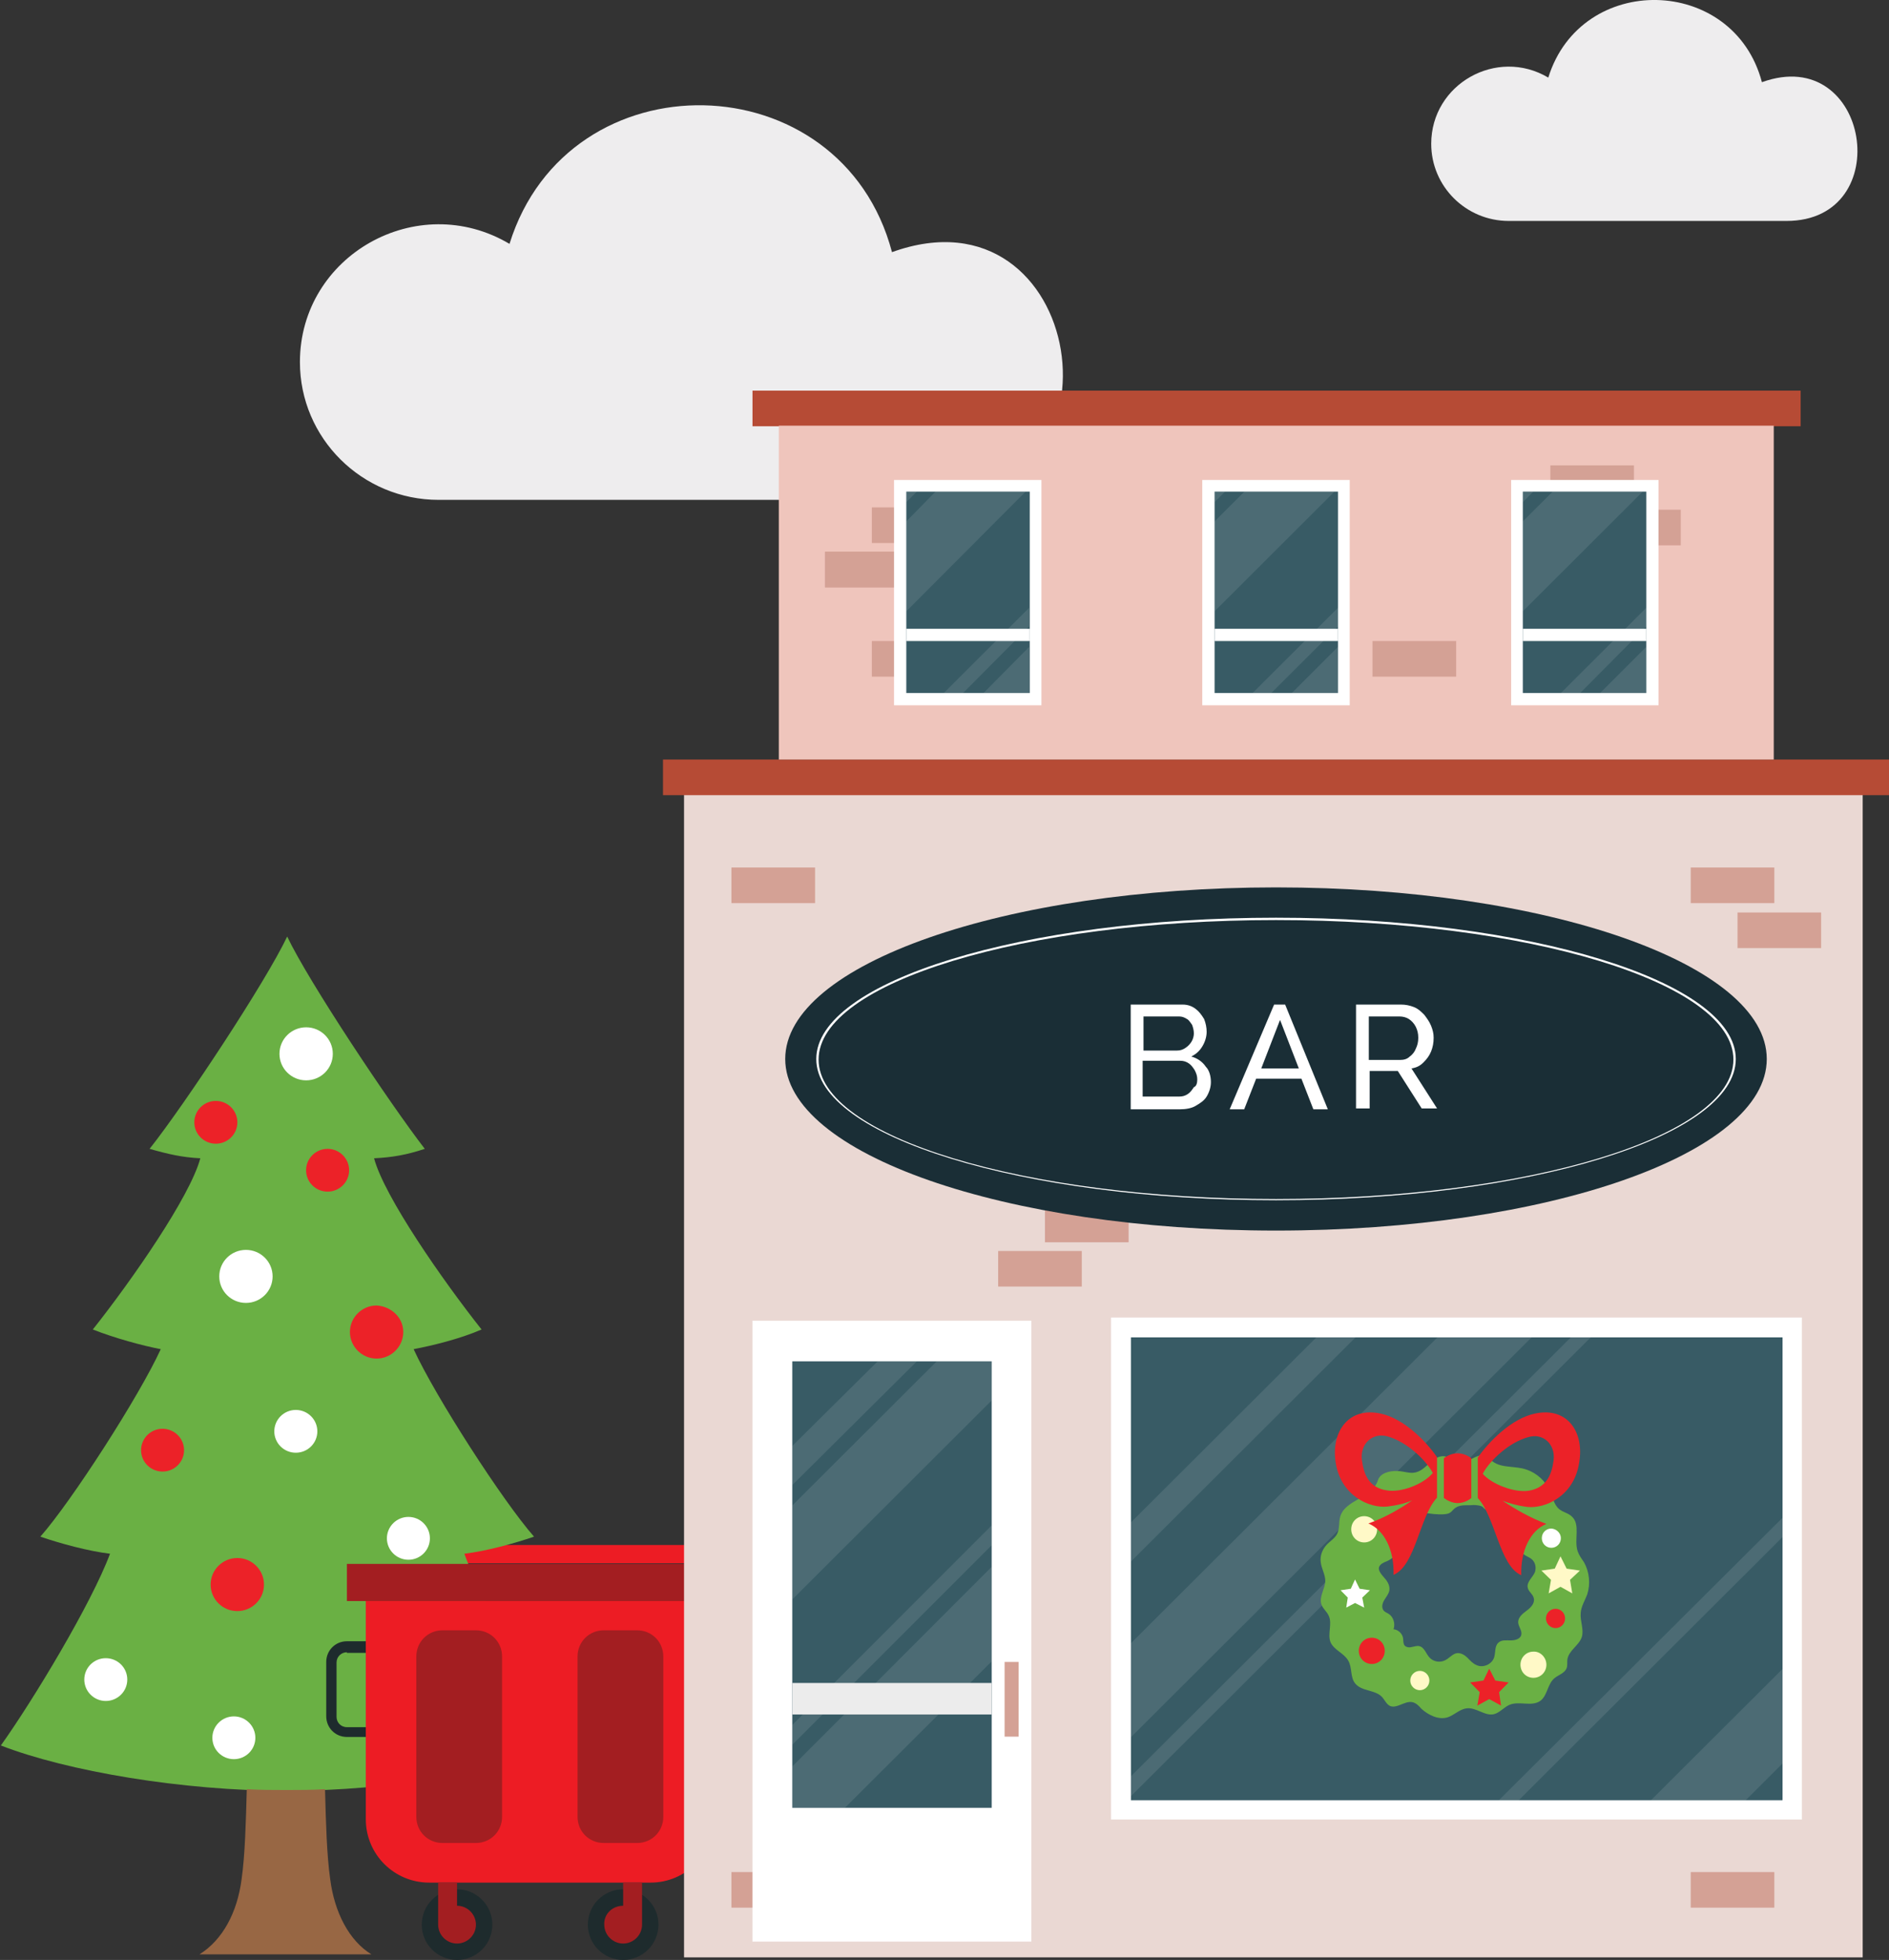 <?xml version="1.0" encoding="UTF-8"?>
<svg id="Layer_2" xmlns="http://www.w3.org/2000/svg" xmlns:xlink="http://www.w3.org/1999/xlink" viewBox="0 0 359 372.49">
  <rect x="0" y="0" width="359" height="372.49" fill="#333333" stroke="none"/>
  <defs>
    <style>
      .cls-1 {
        fill: none;
      }

      .cls-2 {
        fill: #efc5bc;
      }

      .cls-3 {
        fill: #eeedee;
      }

      .cls-4 {
        fill: #b64b35;
      }

      .cls-5 {
        fill: #d4a195;
      }

      .cls-6 {
        fill: #ed1c24;
      }

      .cls-7 {
        clip-path: url(#clippath-1);
      }

      .cls-8 {
        fill: #fff;
      }

      .cls-9 {
        fill: #385b65;
      }

      .cls-10 {
        fill: #ec2228;
      }

      .cls-11 {
        fill: #fff9c7;
      }

      .cls-12 {
        fill: #1e2b2d;
      }

      .cls-13 {
        opacity: .1;
      }

      .cls-14 {
        fill: #6ab044;
      }

      .cls-15 {
        fill: #ead8d3;
      }

      .cls-16 {
        fill: #a31e21;
      }

      .cls-17 {
        fill: #1a2e36;
      }

      .cls-18 {
        clip-path: url(#clippath);
      }

      .cls-19 {
        fill: #ececec;
      }

      .cls-20 {
        fill: #986744;
      }
    </style>
    <clipPath id="clippath">
      <rect class="cls-1" y="153.43" width="109" height="218"/>
    </clipPath>
    <clipPath id="clippath-1">
      <rect class="cls-1" x="251" y="268.43" width="51" height="58"/>
    </clipPath>
  </defs>
  <g id="Layer_1-2" data-name="Layer_1">
    <g>
      <path class="cls-3" d="M169.52,47.92c-9.62-36.42-61.52-37.48-72.69-1.57-17.51-10.39-39.83,2.18-39.83,22.47,0,14.45,11.8,26.18,26.37,26.18h94.51c37.7,0,28.36-60.34-8.36-47.08Z"/>
      <path class="cls-12" d="M128.14,311.92h11.11c2.19,0,3.93,1.74,3.93,3.94v10.31c0,2.2-1.74,3.94-3.93,3.94h-11.11v-18.19ZM139.25,328.14c1.04,0,1.96-.81,1.96-1.97v-10.31c0-1.04-.81-1.97-1.96-1.97h-9.14v14.13h9.14v.12Z"/>
      <path class="cls-6" d="M139.25,293.63h-73.32v3.47h73.32v-3.47Z"/>
      <g>
        <g class="cls-18">
          <g>
            <path class="cls-14" d="M54.42,340.35c19.77,0,41.67-3.74,54.42-8.62-5.88-8.3-17.16-26.84-20.59-36.44,4.09-.49,9.48-1.95,13.24-3.25-5.88-6.67-18.79-26.68-22.88-35.63,3.43-.65,8.83-1.95,12.91-3.74-7.35-9.28-18.47-25.22-20.43-32.54,3.43-.16,6.21-.65,9.64-1.79-6.54-8.46-22.06-31.72-26.15-40.35-4.09,8.63-19.45,31.89-26.15,40.35,3.43.98,6.21,1.63,9.64,1.79-1.96,7.32-13.07,23.26-20.43,32.54,4.09,1.62,9.48,3.09,12.91,3.74-4.09,8.95-16.99,28.96-22.88,35.63,3.76,1.3,9.15,2.76,13.24,3.25-3.59,9.6-14.71,27.98-20.75,36.44,12.58,4.88,34.48,8.62,54.26,8.62Z"/>
            <path class="cls-20" d="M62.75,357.11c-.65-4.55-.82-10.9-.98-17.08-2.45.16-4.9.16-7.35.16s-4.9,0-7.52-.16c-.16,6.02-.33,12.53-.98,17.08-.82,6.35-3.59,11.55-8.01,14.32h32.68c-4.25-2.61-7.03-7.97-7.84-14.32Z"/>
            <path class="cls-8" d="M58.18,205.32c2.8,0,5.07-2.25,5.07-5.04s-2.27-5.04-5.07-5.04-5.07,2.26-5.07,5.04,2.27,5.04,5.07,5.04Z"/>
            <path class="cls-8" d="M46.74,247.62c2.8,0,5.07-2.26,5.07-5.04s-2.27-5.04-5.07-5.04-5.07,2.25-5.07,5.04,2.27,5.04,5.07,5.04Z"/>
            <path class="cls-10" d="M76.64,253.15c0,2.77-2.29,5.05-5.07,5.05s-5.07-2.28-5.07-5.05,2.29-5.04,5.07-5.04c2.78.16,5.07,2.28,5.07,5.04Z"/>
            <path class="cls-8" d="M56.22,276.09c2.26,0,4.09-1.82,4.09-4.06s-1.83-4.07-4.09-4.07-4.09,1.82-4.09,4.07,1.83,4.06,4.09,4.06Z"/>
            <path class="cls-10" d="M62.26,226.47c2.26,0,4.09-1.82,4.09-4.06s-1.83-4.07-4.09-4.07-4.09,1.82-4.09,4.07,1.83,4.06,4.09,4.06Z"/>
            <path class="cls-10" d="M41.02,217.36c2.26,0,4.09-1.82,4.09-4.06s-1.83-4.07-4.09-4.07-4.09,1.82-4.09,4.07,1.83,4.06,4.09,4.06Z"/>
            <path class="cls-10" d="M30.89,279.67c2.26,0,4.09-1.82,4.09-4.06s-1.83-4.07-4.09-4.07-4.08,1.82-4.08,4.07,1.83,4.06,4.08,4.06Z"/>
            <path class="cls-8" d="M77.62,296.43c2.26,0,4.08-1.82,4.08-4.07s-1.83-4.07-4.08-4.07-4.09,1.83-4.09,4.07,1.83,4.07,4.09,4.07Z"/>
            <path class="cls-8" d="M44.45,334.33c2.26,0,4.08-1.82,4.08-4.06s-1.83-4.07-4.08-4.07-4.09,1.82-4.09,4.07,1.83,4.06,4.09,4.06Z"/>
            <path class="cls-8" d="M20.1,323.27c2.26,0,4.09-1.82,4.09-4.07s-1.83-4.06-4.09-4.06-4.08,1.82-4.08,4.06,1.83,4.07,4.08,4.07Z"/>
            <path class="cls-10" d="M45.1,306.19c2.8,0,5.07-2.26,5.07-5.04s-2.27-5.05-5.07-5.05-5.07,2.26-5.07,5.05,2.27,5.04,5.07,5.04Z"/>
            <path class="cls-10" d="M80.73,329.94c2.8,0,5.07-2.26,5.07-5.04s-2.27-5.04-5.07-5.04-5.07,2.25-5.07,5.04,2.27,5.04,5.07,5.04Z"/>
          </g>
        </g>
        <path class="cls-12" d="M77.03,330.11h-11.1c-2.2,0-3.93-1.74-3.93-3.94v-10.31c0-2.2,1.73-3.94,3.93-3.94h11.1v18.19ZM65.93,314.01c-1.04,0-1.97.81-1.97,1.97v10.31c0,1.04.81,1.96,1.97,1.96h9.14v-14.12h-9.14v-.12Z"/>
        <path class="cls-6" d="M69.52,304.17v41.57c0,6.72,5.43,12.05,12.03,12.05h42.09c6.71,0,12.03-5.45,12.03-12.05v-41.57h-66.14Z"/>
        <path class="cls-16" d="M139.25,297.22h-73.32v7.06h73.32v-7.06Z"/>
        <path class="cls-12" d="M93.57,365.78c0,3.7-3.01,6.71-6.71,6.71s-6.71-3.01-6.71-6.71,3.01-6.72,6.71-6.72,6.71,3.01,6.71,6.72Z"/>
        <path class="cls-16" d="M86.86,362.19v-4.4h-3.59v7.99c0,1.97,1.62,3.59,3.59,3.59s3.59-1.62,3.59-3.59-1.62-3.59-3.59-3.59Z"/>
        <path class="cls-12" d="M111.72,365.78c0,3.7,3.01,6.71,6.71,6.71s6.71-3.01,6.71-6.71-3.01-6.72-6.71-6.72-6.71,3.01-6.71,6.72Z"/>
        <path class="cls-16" d="M118.43,362.19v-4.4h3.59v7.99c0,1.97-1.62,3.59-3.59,3.59s-3.59-1.62-3.59-3.59c-.11-1.97,1.5-3.59,3.59-3.59Z"/>
        <path class="cls-16" d="M95.42,345.28c0,2.78-2.2,4.98-4.97,4.98h-6.36c-2.78,0-4.97-2.2-4.97-4.98v-30.46c0-2.78,2.2-4.98,4.97-4.98h6.36c2.77,0,4.97,2.2,4.97,4.98v30.46Z"/>
        <path class="cls-16" d="M126.06,345.28c0,2.78-2.19,4.98-4.97,4.98h-6.36c-2.78,0-4.97-2.2-4.97-4.98v-30.46c0-2.78,2.2-4.98,4.97-4.98h6.36c2.78,0,4.97,2.2,4.97,4.98v30.46Z"/>
      </g>
      <path class="cls-15" d="M354,151h-224v221h224v-221Z"/>
      <path class="cls-4" d="M359,144.35H126v6.77h233v-6.77Z"/>
      <path class="cls-5" d="M163.8,347.36h-15.9v6.76h15.9v-6.76Z"/>
      <path class="cls-5" d="M154.9,355.79h-15.89v6.76h15.89v-6.76Z"/>
      <path class="cls-5" d="M172.69,355.79h-15.9v6.76h15.9v-6.76Z"/>
      <path class="cls-5" d="M337.21,355.79h-15.89v6.76h15.89v-6.76Z"/>
      <path class="cls-5" d="M337.21,164.87h-15.89v6.77h15.89v-6.77Z"/>
      <path class="cls-5" d="M346.1,173.42h-15.89v6.76h15.89v-6.76Z"/>
      <path class="cls-5" d="M154.9,164.87h-15.89v6.77h15.89v-6.77Z"/>
      <path class="cls-5" d="M189.7,244.51h15.89v-6.76h-15.89v6.76Z"/>
      <path class="cls-5" d="M198.59,236.1h15.9v-6.77h-15.9v6.77Z"/>
      <path class="cls-4" d="M342.21,74.24h-199.2v6.77h199.2v-6.77Z"/>
      <path class="cls-2" d="M337.1,80.9h-189.09v63.45h189.09v-63.45Z"/>
      <path class="cls-5" d="M172.69,104.86h-15.9v6.77h15.9v-6.77Z"/>
      <path class="cls-5" d="M181.58,96.43h-15.89v6.77h15.89v-6.77Z"/>
      <path class="cls-5" d="M172.69,104.86h-15.9v6.77h15.9v-6.77Z"/>
      <path class="cls-5" d="M181.58,121.83h-15.89v6.77h15.89v-6.77Z"/>
      <path class="cls-5" d="M276.74,121.83h-15.9v6.77h15.9v-6.77Z"/>
      <path class="cls-5" d="M319.43,96.87h-15.9v6.77h15.9v-6.77Z"/>
      <path class="cls-5" d="M310.53,88.44h-15.89v6.77h15.89v-6.77Z"/>
      <path class="cls-8" d="M197.92,91.22h-28.01v42.82h28.01v-42.82Z"/>
      <path class="cls-9" d="M195.7,93.43h-23.46v38.28h23.46v-38.28Z"/>
      <g class="cls-13">
        <path class="cls-8" d="M194.92,93.43l-22.68,22.75v-17.09l5.56-5.66h17.12Z"/>
        <path class="cls-8" d="M195.59,122.94v8.77h-8.67l8.67-8.77Z"/>
        <path class="cls-8" d="M195.59,115.51v3.55l-12.56,12.65h-3.67l16.23-16.2Z"/>
        <path class="cls-8" d="M174.25,93.43l-2.01,2v-2h2.01Z"/>
      </g>
      <path class="cls-8" d="M195.7,119.5h-23.46v2.33h23.46v-2.33Z"/>
      <path class="cls-8" d="M256.51,91.22h-28.02v42.82h28.02v-42.82Z"/>
      <path class="cls-9" d="M254.28,93.43h-23.45v38.28h23.45v-38.28Z"/>
      <g class="cls-13">
        <path class="cls-8" d="M253.62,93.43l-22.79,22.75v-17.09l5.67-5.66h17.12Z"/>
        <path class="cls-8" d="M254.28,122.94v8.77h-8.78l8.78-8.77Z"/>
        <path class="cls-8" d="M254.28,115.51v3.55l-12.67,12.65h-3.56l16.23-16.2Z"/>
        <path class="cls-8" d="M232.83,93.43l-2,2v-2h2Z"/>
      </g>
      <path class="cls-8" d="M254.28,119.5h-23.45v2.33h23.45v-2.33Z"/>
      <path class="cls-8" d="M315.2,91.22h-28.01v42.82h28.01v-42.82Z"/>
      <path class="cls-9" d="M312.87,93.43h-23.46v38.28h23.46v-38.28Z"/>
      <g class="cls-13">
        <path class="cls-8" d="M312.2,93.43l-22.79,22.75v-17.09l5.67-5.66h17.12Z"/>
        <path class="cls-8" d="M312.87,122.94v8.77h-8.78l8.78-8.77Z"/>
        <path class="cls-8" d="M312.87,115.51v3.55l-12.56,12.65h-3.67l16.23-16.2Z"/>
        <path class="cls-8" d="M291.41,93.43l-2,2v-2h2Z"/>
      </g>
      <path class="cls-8" d="M312.87,119.5h-23.46v2.33h23.46v-2.33Z"/>
      <path class="cls-8" d="M196,251h-53v118h53v-118Z"/>
      <path class="cls-9" d="M188.47,258.72h-37.9v84.86h37.9v-84.86Z"/>
      <g class="cls-13">
        <path class="cls-8" d="M188.47,258.72v7.43l-37.9,37.83v-17.86l27.45-27.4h10.45Z"/>
        <path class="cls-8" d="M188.47,297.77v17.97l-27.9,27.84h-10v-7.87l37.9-37.94Z"/>
        <path class="cls-8" d="M188.47,289.89v3.78l-37.9,37.93v-3.77l37.9-37.94Z"/>
        <path class="cls-8" d="M174.25,258.72l-23.68,23.52v-7.43l16.23-16.09h7.45Z"/>
      </g>
      <path class="cls-5" d="M193.59,315.85h-2.67v14.2h2.67v-14.2Z"/>
      <path class="cls-19" d="M188.47,319.85h-37.9v5.99h37.9v-5.99Z"/>
      <path class="cls-8" d="M342.44,250.4h-131.29v95.4h131.29v-95.4Z"/>
      <path class="cls-9" d="M338.77,254.17h-123.84v87.97h123.84v-87.97Z"/>
      <g class="cls-13">
        <path class="cls-8" d="M338.77,317.18v17.97l-7.01,6.99h-18l25.01-24.96Z"/>
        <path class="cls-8" d="M291.08,254.17l-76.15,75.99v-17.86l58.25-58.13h17.9Z"/>
        <path class="cls-8" d="M302.31,254.17l-87.38,87.2v-3.78l83.6-83.42h3.78Z"/>
        <path class="cls-8" d="M338.77,288.45v3.66l-50.14,50.03h-3.78l53.92-53.69Z"/>
        <path class="cls-8" d="M338.77,341.92v.22h-.22l.22-.22Z"/>
        <path class="cls-8" d="M257.62,254.17l-42.69,42.6v-7.43l35.24-35.17h7.45Z"/>
      </g>
      <path class="cls-17" d="M242.5,233.87c51.51,0,93.27-14.6,93.27-32.61s-41.76-32.61-93.27-32.61-93.27,14.6-93.27,32.61,41.76,32.61,93.27,32.61Z"/>
      <path class="cls-8" d="M242.5,228.1c-48.13,0-87.37-12.09-87.37-26.84s39.24-26.85,87.37-26.85,87.38,12.1,87.38,26.85-39.25,26.84-87.38,26.84ZM242.5,174.86c-47.91,0-86.93,11.87-86.93,26.51s39.02,26.51,86.93,26.51,86.93-11.87,86.93-26.51-39.02-26.51-86.93-26.51Z"/>
      <path class="cls-8" d="M230.13,205.65c0,.97-.32,1.94-.81,2.75-.48.81-1.29,1.29-2.11,1.78-.81.48-1.94.64-2.91.64h-9.41v-19.9h9.89c.98,0,1.79.32,2.43.81.65.48,1.14,1.13,1.63,1.94.32.81.48,1.62.48,2.43,0,.97-.32,1.94-.81,2.75-.48.81-1.13,1.45-2.11,1.94,1.14.32,2.11.97,2.76,1.94.65.65.97,1.78.97,2.92ZM217.32,193.02v6.64h6.33c.65,0,1.13-.16,1.62-.49.49-.32.81-.65,1.13-1.13.33-.49.49-1.13.49-1.62,0-.65-.16-1.13-.32-1.62-.33-.48-.65-.97-.98-1.13-.48-.32-.97-.49-1.46-.49h-6.81v-.16ZM227.54,205.16c0-.65-.16-1.13-.49-1.78-.32-.49-.65-.97-1.13-1.29-.49-.33-.98-.49-1.62-.49h-7.14v6.8h6.97c.65,0,1.14-.16,1.63-.49.48-.32.81-.81,1.13-1.29.49-.17.65-.81.65-1.46Z"/>
      <path class="cls-8" d="M242.14,190.92h2.1l8.11,19.9h-2.75l-2.27-5.82h-8.6l-2.27,5.82h-2.76l8.44-19.9ZM246.84,203.06l-3.57-9.23-3.57,9.23h7.14Z"/>
      <path class="cls-8" d="M257.71,210.82v-19.9h8.59c.81,0,1.62.16,2.43.48.81.33,1.3.81,1.95,1.46.49.65.97,1.29,1.3,2.1.32.81.48,1.46.48,2.27,0,.97-.16,1.78-.48,2.59-.33.81-.81,1.46-1.46,2.1-.65.65-1.3.97-2.27,1.14l4.86,7.6h-2.92l-4.54-7.12h-5.35v7.12h-2.59v.16ZM260.14,201.44h6c.65,0,1.3-.16,1.78-.65.49-.32.98-.97,1.14-1.46.32-.64.48-1.29.48-2.1s-.16-1.46-.48-2.1c-.33-.65-.81-1.14-1.3-1.46-.49-.32-1.13-.49-1.78-.49h-5.84v8.26Z"/>
      <g class="cls-7">
        <g>
          <path class="cls-14" d="M290.05,279.28c2.03.66,3.69,2.2,4.56,4.18.51,1.17.73,2.57,1.74,3.37.72.59,1.74.74,2.39,1.4,1.67,1.53.36,4.39,1.09,6.59.29.81.79,1.47,1.23,2.13,1.01,1.83,1.23,4.11.58,6.09-.44,1.17-1.16,2.27-1.23,3.52-.15,1.54.65,3.08.21,4.54-.5,1.62-2.53,2.57-2.75,4.33-.07.51.07,1.1-.14,1.61-.37.96-1.53,1.25-2.32,1.91-1.31,1.1-1.31,3.22-2.61,4.25-1.67,1.25-4.06,0-5.94.81-1.01.44-1.81,1.46-2.9,1.76-1.74.44-3.4-1.32-5.21-1.1-1.31.14-2.32,1.24-3.55,1.68-1.74.59-3.7-.36-5.08-1.61-.5-.59-1.01-1.1-1.73-1.25-1.45-.29-3.05,1.4-4.35.66-.58-.36-.87-1.02-1.3-1.54-1.31-1.54-3.99-1.1-5.22-2.71-.94-1.17-.51-3-1.3-4.32-.8-1.4-2.68-1.98-3.34-3.45-.65-1.54.37-3.52-.36-5.06-.36-.81-1.09-1.32-1.38-2.13-.5-1.46.66-2.93.73-4.47,0-1.25-.73-2.35-.87-3.59-.14-1.1.22-2.2.94-3.08.65-.81,1.67-1.32,2.18-2.28.5-.95.28-2.2.57-3.22.87-3.3,6.09-3.52,7.18-6.97.43-1.39,2.24-1.83,3.69-1.76,1.23,0,2.46.59,3.62.22,1.02-.29,1.81-1.1,2.61-1.83.8-.73,1.81-1.39,2.9-1.17.58.14,1.09.51,1.67.8.65.3,1.44.37,2.17.15,1.3-.37,2.53-1.54,3.77-1.03.5.22.86.74,1.37,1.03,1.67,1.32,4.28.81,6.38,1.54ZM283.24,287.49c-.29-.36-1.09-.58-1.38-1.02-.29-.37-1.38-.44-1.81-.44-1.52.14-2.68-.22-3.77.8-.29.3-.58.66-1.01.81-.87.29-2.68.15-3.62,0-1.67-.29-3.26.95-4.86,1.61-1.74.66-2.03,2.13-1.88,3.23.07.66.51,1.24.58,1.9.07,1.1-.94,1.91-1.96,2.35-.58.22-1.23.51-1.45,1.1-.21.66.51,1.47,1.09,2.13.58.66,1.01,1.46.87,2.34-.15.66-.58,1.18-.94,1.76-.36.59-.58,1.32-.22,1.91.22.37.65.51,1.01.73.95.59,1.31,1.91.95,2.94.87.07,1.66.8,1.81,1.68.07.52,0,1.03.29,1.4.29.36.94.44,1.37.29.51-.07,1.02-.29,1.45-.15.94.22,1.23,1.4,1.89,2.13.72.81,1.95,1.03,2.89.59.87-.37,1.53-1.32,2.39-1.4.73-.07,1.45.37,1.96.88.51.52,1.01,1.1,1.74,1.4,1.23.58,2.9-.15,3.33-1.47.29-.95.07-2.13.8-2.79.58-.58,1.52-.44,2.32-.44s1.81-.22,2.03-1.02c.21-.81-.51-1.54-.58-2.35-.08-.95.79-1.69,1.59-2.27.8-.59,1.59-1.4,1.38-2.35-.15-.81-1.02-1.25-1.16-2.05-.22-1.1.94-1.91,1.37-2.94.29-.88.08-1.9-.65-2.49-.65-.51-1.52-.66-1.88-1.39-.51-1.03.5-2.35.07-3.38-.14-.36-.43-.58-.72-.8-.95-.74-1.16-1.83-2.47-2.13-.79-.14-2.17-.36-2.82-1.1Z"/>
          <path class="cls-11" d="M261.72,290.64c0,1.4-1.09,2.5-2.46,2.5s-2.46-1.1-2.46-2.5,1.08-2.49,2.46-2.49,2.46,1.1,2.46,2.49Z"/>
          <path class="cls-10" d="M263.17,313.74c0,1.4-1.09,2.5-2.46,2.5s-2.47-1.1-2.47-2.5,1.09-2.49,2.47-2.49,2.46,1.1,2.46,2.49Z"/>
          <path class="cls-11" d="M269.84,321.22c1,0,1.81-.82,1.81-1.83s-.81-1.84-1.81-1.84-1.82.83-1.82,1.84.82,1.83,1.82,1.83Z"/>
          <path class="cls-11" d="M293.89,316.38c0,1.39-1.09,2.49-2.47,2.49s-2.46-1.1-2.46-2.49,1.09-2.49,2.46-2.49c1.31-.07,2.47,1.1,2.47,2.49Z"/>
          <path class="cls-10" d="M295.63,309.42c1,0,1.81-.82,1.81-1.84s-.81-1.83-1.81-1.83-1.82.82-1.82,1.83.81,1.84,1.82,1.84Z"/>
          <path class="cls-8" d="M296.64,292.33c0,1.03-.8,1.83-1.81,1.83s-1.81-.8-1.81-1.83.79-1.83,1.81-1.83c1.01.07,1.81.88,1.81,1.83Z"/>
          <path class="cls-8" d="M257.52,300.18l.87,1.76,1.96.29-1.45,1.39.36,1.91-1.74-.88-1.67.88.29-1.91-1.37-1.39,1.95-.29.8-1.76Z"/>
          <path class="cls-10" d="M283.02,317.12l1.16,2.27,2.53.36-1.81,1.84.37,2.56-2.25-1.24-2.25,1.24.44-2.56-1.81-1.84,2.53-.36,1.09-2.27Z"/>
          <path class="cls-11" d="M296.57,295.78l1.16,2.34,2.53.37-1.88,1.76.43,2.57-2.24-1.25-2.25,1.25.44-2.57-1.82-1.76,2.54-.37,1.09-2.34Z"/>
          <path class="cls-10" d="M291.71,268.65c-4.49.95-8.76,5.35-10.86,8.36v7.7c3.33,3.52,4.13,12.9,8.26,14.66-.15-4.62,1.73-8.51,4.78-9.75-3.12-1.17-6.02-2.86-8.33-4.4,1.37.51,2.89.95,4.7,1.17,3.41.37,8.91-2.05,9.86-8.43,1.01-5.87-2.32-10.63-8.41-9.31ZM295.26,277.52c-.36,2.79-1.37,5.21-4.71,5.79-2.82.44-7.17-1.32-8.76-3.22,1.37-2.57,5.07-6.02,8.69-6.97,2.75-.81,5.15,1.32,4.78,4.4Z"/>
          <path class="cls-10" d="M262.37,268.65c-6.08-1.32-9.41,3.44-8.54,9.24.94,6.38,6.44,8.8,9.85,8.43,1.81-.22,3.33-.59,4.71-1.17-2.32,1.61-5.22,3.3-8.33,4.39,3.04,1.25,4.92,5.06,4.78,9.76,4.2-1.76,4.92-11.07,8.26-14.67v-7.7c-2.03-2.93-6.23-7.33-10.73-8.28ZM263.53,283.24c-3.33-.51-4.34-2.93-4.71-5.79-.36-3.08,2.03-5.21,4.79-4.48,3.62.96,7.31,4.4,8.69,6.97-1.67,2.05-5.94,3.81-8.77,3.3Z"/>
          <path class="cls-10" d="M277.01,285.66c1.52,0,2.61-.95,2.61-.95v-7.56s-1.09-.95-2.61-.95-2.61.95-2.61.95v7.56c0-.08,1.09.95,2.61.95Z"/>
        </g>
      </g>
      <path class="cls-3" d="M334.85,15.63c-5.37-20.39-34.36-20.99-40.6-.88-9.79-5.82-22.25,1.22-22.25,12.58,0,8.09,6.59,14.66,14.73,14.66h52.8c21.06,0,15.84-33.79-4.68-26.37Z"/>
    </g>
  </g>
</svg>
